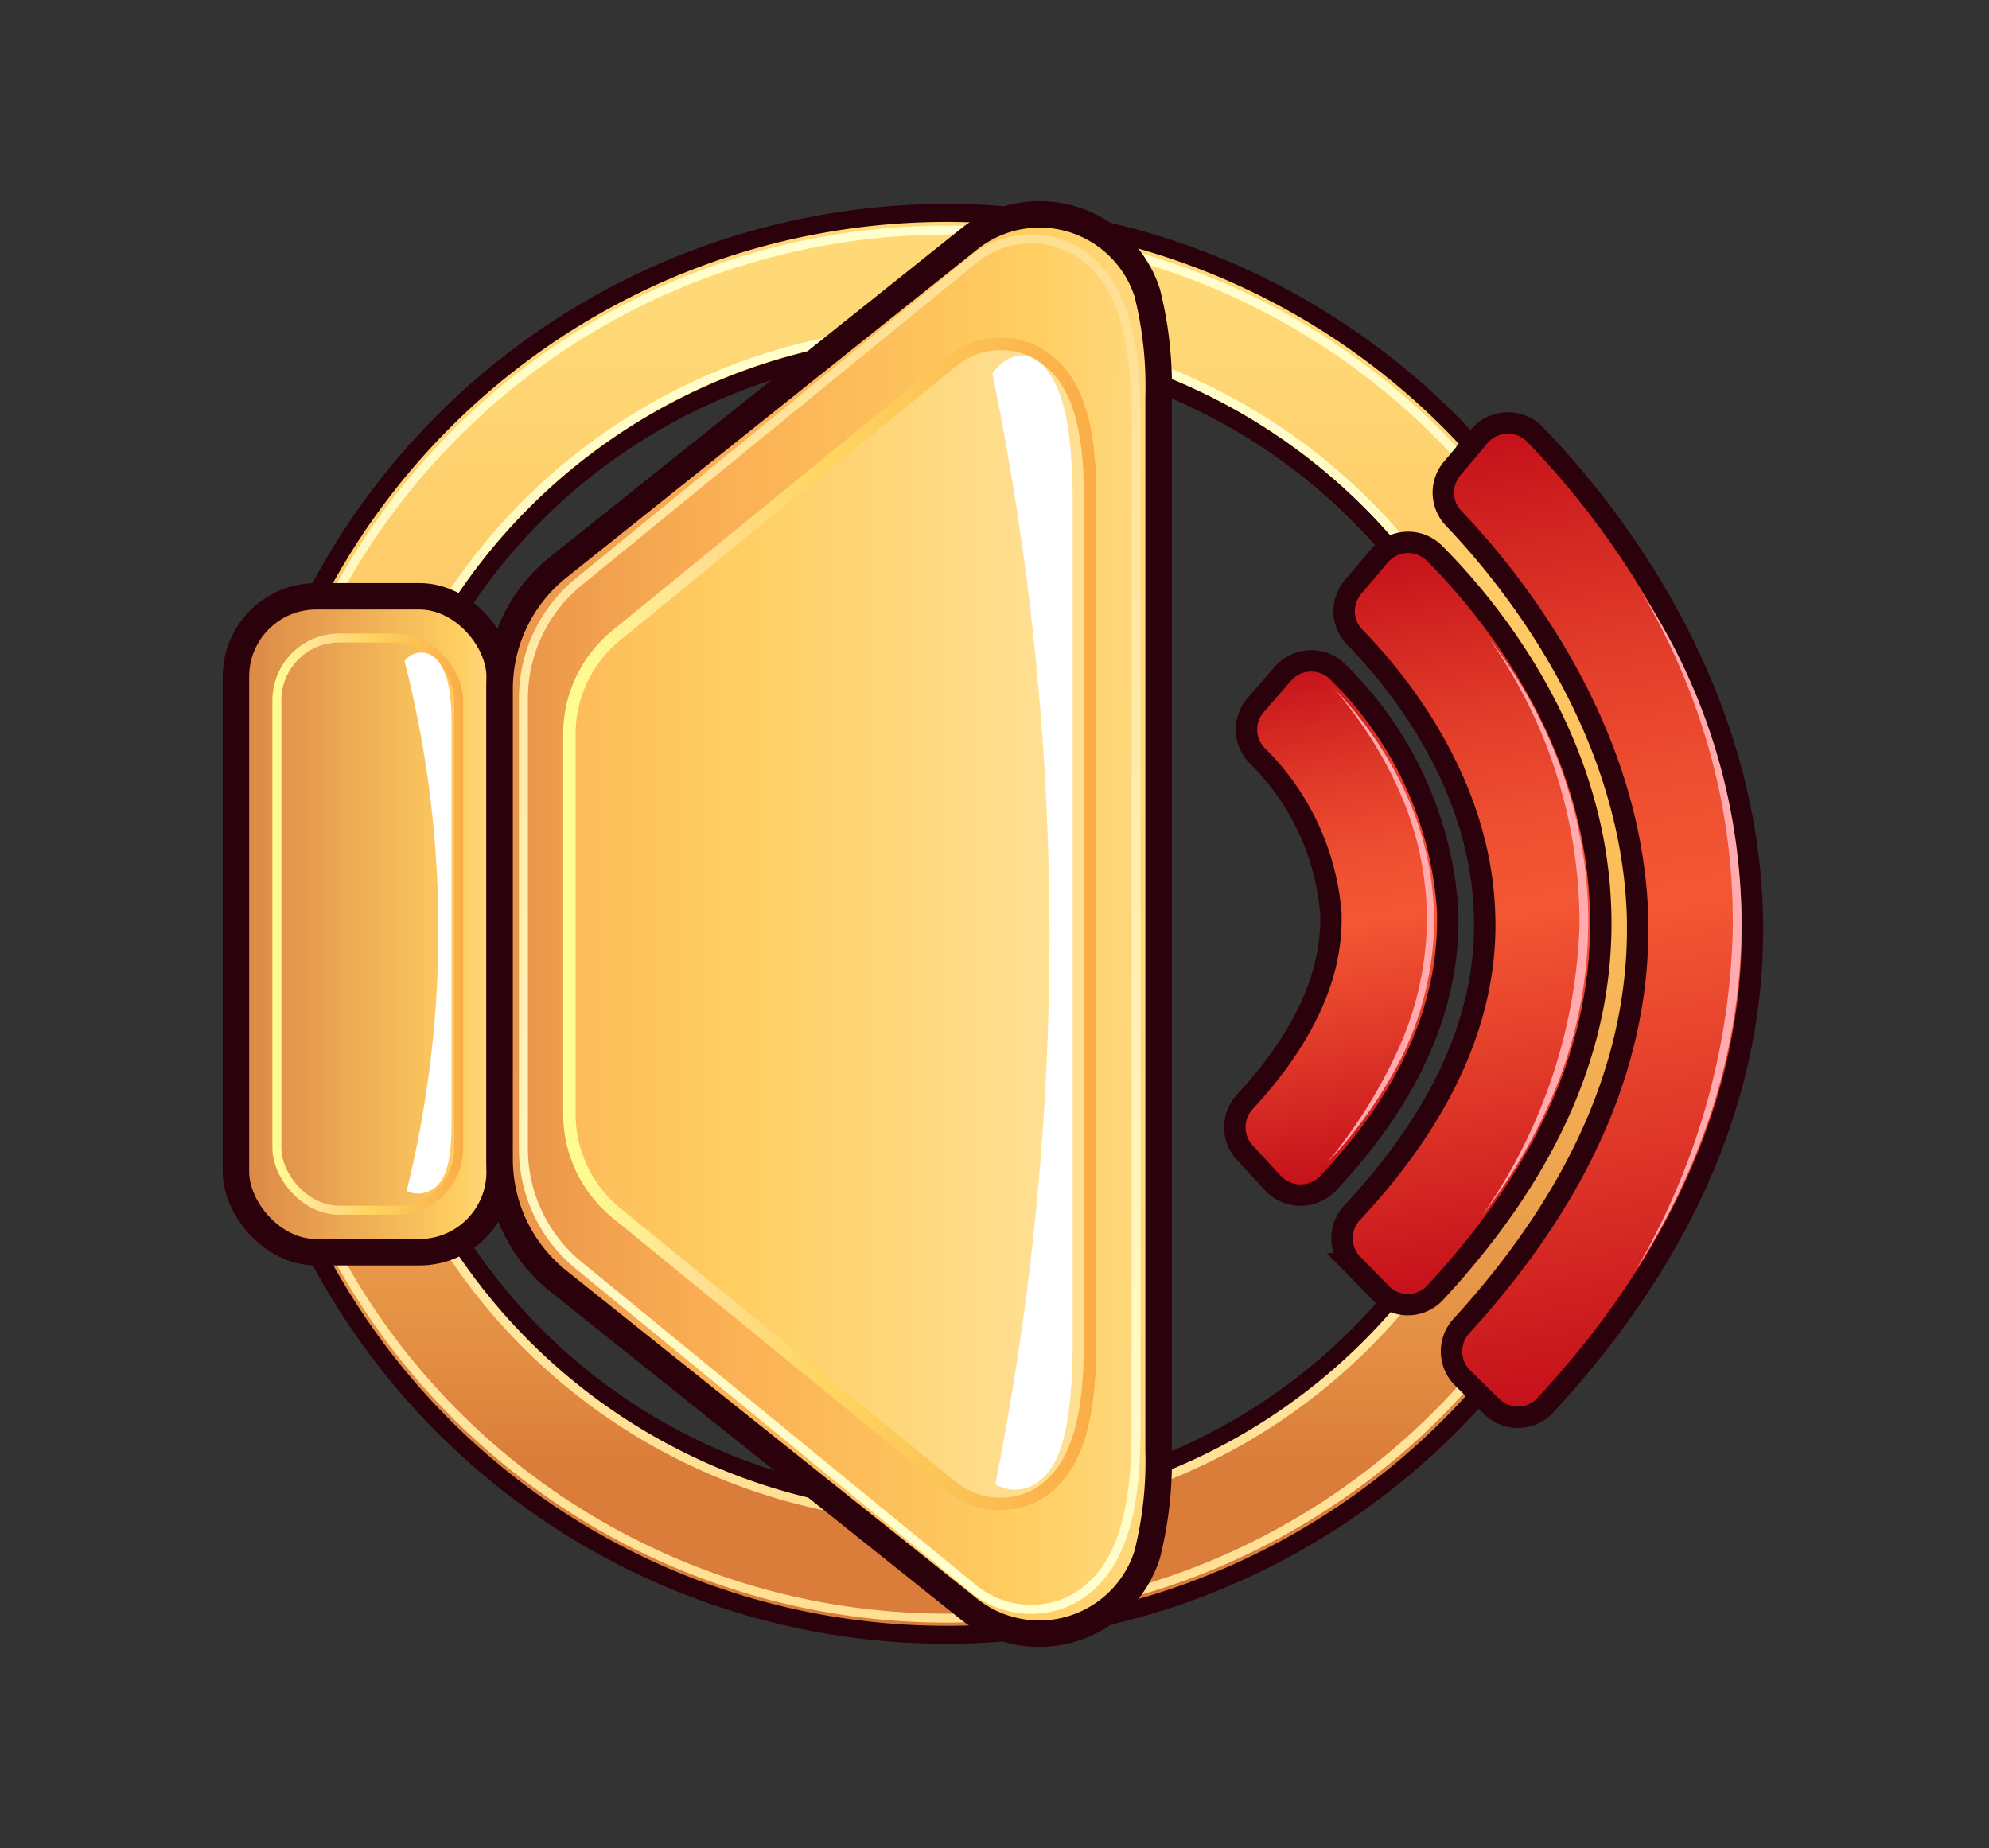 <svg id="Слой_1" data-name="Слой 1" xmlns="http://www.w3.org/2000/svg" xmlns:xlink="http://www.w3.org/1999/xlink" viewBox="0 0 75.28 69.96"><rect x="0" y="0" width="75.28" height="69.96" fill="#333333" stroke="none"/><defs><style>.cls-1,.cls-11,.cls-13,.cls-14,.cls-4,.cls-6{stroke:#2b010b;}.cls-1,.cls-10,.cls-11,.cls-13,.cls-14,.cls-2,.cls-3,.cls-4,.cls-5,.cls-6,.cls-8{stroke-miterlimit:10;}.cls-1{stroke-width:0.68px;fill:url(#Безымянный_градиент_6);}.cls-10,.cls-2,.cls-3,.cls-5,.cls-8{fill:none;}.cls-10,.cls-2{stroke-width:0.34px;}.cls-2{stroke:url(#Безымянный_градиент_258);}.cls-3{stroke-width:0.34px;stroke:url(#Безымянный_градиент_258-2);}.cls-4{fill:url(#Безымянный_градиент_241);}.cls-5{stroke-width:0.34px;stroke:url(#Безымянный_градиент_235);}.cls-6{fill:url(#Безымянный_градиент_240);}.cls-7{fill:url(#Безымянный_градиент_236);}.cls-8{stroke-width:0.47px;stroke:url(#Безымянный_градиент_235-2);}.cls-9{fill:#fff;}.cls-10{stroke:url(#Безымянный_градиент_258-3);}.cls-11,.cls-13,.cls-14{stroke-width:0.81px;}.cls-11{fill:url(#Безымянный_градиент_310);}.cls-12{fill:#ffabaf;}.cls-13{fill:url(#Безымянный_градиент_310-2);}.cls-14{fill:url(#Безымянный_градиент_310-3);}</style><linearGradient id="Безымянный_градиент_6" x1="35.83" y1="8.07" x2="35.83" y2="61.88" gradientUnits="userSpaceOnUse"><stop offset="0.07" stop-color="#ffd977"/><stop offset="0.39" stop-color="#fdc25d"/><stop offset="0.5" stop-color="#fabc5a"/><stop offset="0.64" stop-color="#f1aa51"/><stop offset="0.81" stop-color="#e28c42"/><stop offset="0.88" stop-color="#da7d3a"/></linearGradient><linearGradient id="Безымянный_градиент_258" x1="35.83" y1="61.42" x2="35.83" y2="8.54" gradientUnits="userSpaceOnUse"><stop offset="0" stop-color="#ffdf92"/><stop offset="1" stop-color="#ffffce"/></linearGradient><linearGradient id="Безымянный_градиент_258-2" x1="35.83" y1="57.65" x2="35.83" y2="12.31" xlink:href="#Безымянный_градиент_258"/><linearGradient id="Безымянный_градиент_241" x1="25.83" y1="34.98" x2="5.73" y2="34.98" gradientUnits="userSpaceOnUse"><stop offset="0.24" stop-color="#ffecb6"/><stop offset="0.42" stop-color="#ffce61"/><stop offset="1" stop-color="#cc693b"/></linearGradient><linearGradient id="Безымянный_градиент_235" x1="10.31" y1="34.98" x2="17.52" y2="34.98" gradientUnits="userSpaceOnUse"><stop offset="0" stop-color="#ffff92"/><stop offset="0.26" stop-color="#ffdf92"/><stop offset="0.49" stop-color="#ffd661"/><stop offset="1" stop-color="#faad47"/></linearGradient><linearGradient id="Безымянный_градиент_240" x1="63.88" y1="35.07" x2="11.93" y2="34.88" gradientUnits="userSpaceOnUse"><stop offset="0.24" stop-color="#ffecb6"/><stop offset="0.48" stop-color="#ffce61"/><stop offset="0.72" stop-color="#faad53"/><stop offset="1" stop-color="#d97d42"/></linearGradient><linearGradient id="Безымянный_градиент_236" x1="39.39" y1="34.97" x2="16.84" y2="34.97" gradientUnits="userSpaceOnUse"><stop offset="0" stop-color="#ffdf92"/><stop offset="0.52" stop-color="#ffce61"/><stop offset="1" stop-color="#faad53"/></linearGradient><linearGradient id="Безымянный_градиент_235-2" x1="21.32" y1="34.98" x2="41.44" y2="34.98" xlink:href="#Безымянный_градиент_235"/><linearGradient id="Безымянный_градиент_258-3" x1="31.41" y1="8.87" x2="31.41" y2="61.09" xlink:href="#Безымянный_градиент_258"/><linearGradient id="Безымянный_градиент_310" x1="48.37" y1="25.16" x2="51.82" y2="44.71" gradientUnits="userSpaceOnUse"><stop offset="0" stop-color="#c40f1a"/><stop offset="0.08" stop-color="#ce1f1f"/><stop offset="0.25" stop-color="#e23d2a"/><stop offset="0.4" stop-color="#ef5031"/><stop offset="0.51" stop-color="#f35733"/><stop offset="0.71" stop-color="#e23c2a"/><stop offset="1" stop-color="#c40f1a"/></linearGradient><linearGradient id="Безымянный_градиент_310-2" x1="52.22" y1="20.69" x2="57.15" y2="48.7" xlink:href="#Безымянный_градиент_310"/><linearGradient id="Безымянный_градиент_310-3" x1="56.05" y1="16.18" x2="62.5" y2="52.8" xlink:href="#Безымянный_градиент_310"/></defs><title>Mute1</title><path class="cls-1" d="M35.83,61.88A26.91,26.91,0,1,1,62.74,35,26.93,26.93,0,0,1,35.83,61.88Zm0-48.87a22,22,0,1,0,22,22A22,22,0,0,0,35.83,13Z"/><path class="cls-2" d="M35.83,61.25A26.27,26.27,0,1,1,62.1,35,26.31,26.31,0,0,1,35.83,61.25Z"/><path class="cls-3" d="M35.83,57.48A22.5,22.5,0,1,1,58.33,35,22.53,22.53,0,0,1,35.83,57.48Z"/><rect class="cls-4" x="8.93" y="22.57" width="9.98" height="24.83" rx="3.04"/><rect class="cls-5" x="10.48" y="24.15" width="6.88" height="21.66" rx="2.36"/><path class="cls-6" d="M36.64,60.88,21.13,48.49a5.9,5.9,0,0,1-2.22-4.62V26.09a5.89,5.89,0,0,1,2.22-4.62L36.64,9.08a4.28,4.28,0,0,1,6.78,2,14.48,14.48,0,0,1,.43,3.93V54.91a14.48,14.48,0,0,1-.43,3.93A4.28,4.28,0,0,1,36.64,60.88Z"/><path class="cls-7" d="M40.4,55.38a3.06,3.06,0,0,1-4.58.76L23.3,45.89a4.85,4.85,0,0,1-1.75-3.73V27.8a4.83,4.83,0,0,1,1.75-3.73L35.83,13.81a3,3,0,0,1,4.4.49,8.12,8.12,0,0,1,1,4.58v32.2A8.73,8.73,0,0,1,40.4,55.38Z"/><path class="cls-8" d="M39.14,56.63A2.92,2.92,0,0,1,36,56.25L23.3,45.89a4.85,4.85,0,0,1-1.75-3.73V27.8a4.83,4.83,0,0,1,1.75-3.73L36,13.71a2.9,2.9,0,0,1,3.19-.38c1.7.91,2.07,3.06,2.07,5.55v32.2C41.21,53.57,40.84,55.71,39.14,56.63Z"/><path class="cls-9" d="M37.67,56.18A1.45,1.45,0,0,0,39.4,56c1-.79,1.2-3,1.2-5.42V19.18c0-2.43-.22-4.52-1.2-5.41-.59-.54-1.32-.35-1.84.37A105.92,105.92,0,0,1,37.67,56.18Z"/><path class="cls-9" d="M15.39,45.08a1,1,0,0,0,1-.08c.6-.37.7-1.42.7-2.58v-15c0-1.15-.13-2.15-.7-2.58a.79.79,0,0,0-1.08.18A41.12,41.12,0,0,1,15.39,45.08Z"/><path class="cls-10" d="M40.57,60.55a3.44,3.44,0,0,1-3.77-.45L21.87,47.87a5.71,5.71,0,0,1-2.06-4.41v-17a5.71,5.71,0,0,1,2.06-4.41L36.8,9.86a3.44,3.44,0,0,1,3.77-.45C42.57,10.49,43,13,43,16V54C43,56.93,42.57,59.47,40.57,60.55Z"/><path class="cls-11" d="M48.12,44.72l-1-1.08a1.42,1.42,0,0,1,0-1.94c2.23-2.41,3.33-4.81,3.25-7.14a9.45,9.45,0,0,0-2.83-6,1.41,1.41,0,0,1,0-1.89l1-1.15a1.42,1.42,0,0,1,2.09-.09,13.91,13.91,0,0,1,4.16,9c.12,3.53-1.38,7-4.45,10.28A1.44,1.44,0,0,1,48.12,44.72Z"/><path class="cls-12" d="M50.49,26.07a14,14,0,0,1,2.79,4.12,11.76,11.76,0,0,1,1,4.9,12.16,12.16,0,0,1-1.19,4.85A16.84,16.84,0,0,1,50.24,44a19.46,19.46,0,0,0,2.64-4.19A12.14,12.14,0,0,0,54,35.08a11.89,11.89,0,0,0-.9-4.81A15.47,15.47,0,0,0,50.49,26.07Z"/><path class="cls-13" d="M52.25,48.93l-1.07-1.09a1.41,1.41,0,0,1,0-1.94c3.51-3.76,5.2-7.62,5-11.49-.22-4.9-3.33-8.68-4.91-10.3a1.41,1.41,0,0,1-.07-1.88l1-1.18a1.41,1.41,0,0,1,2.1-.1c2,2,6,6.82,6.27,13.27.23,5.1-1.88,10-6.25,14.71A1.41,1.41,0,0,1,52.25,48.93Z"/><path class="cls-12" d="M56.35,24.16a17.91,17.91,0,0,1,2.81,5.15A16.82,16.82,0,0,1,59,40.9,20.48,20.48,0,0,1,56.1,46a20.27,20.27,0,0,0,3.68-10.91A18.66,18.66,0,0,0,56.35,24.16Z"/><path class="cls-14" d="M56.47,53.25l-1.12-1.1a1.42,1.42,0,0,1,0-2c4.61-5.06,6.83-10.33,6.62-15.69C61.65,27.26,57,21.69,55,19.6a1.41,1.41,0,0,1,0-1.91l1-1.19a1.42,1.42,0,0,1,2.09-.06c2.4,2.47,7.87,9,8.22,17.86.26,6.59-2.37,13-7.84,18.91A1.41,1.41,0,0,1,56.47,53.25Z"/><path class="cls-12" d="M62.13,22.41a22.78,22.78,0,0,1,3.78,12.9A23.24,23.24,0,0,1,64.8,42a26.14,26.14,0,0,1-2.92,6.13,26.74,26.74,0,0,0,3.7-12.85,24,24,0,0,0-.83-6.68A25,25,0,0,0,62.13,22.41Z"/></svg>